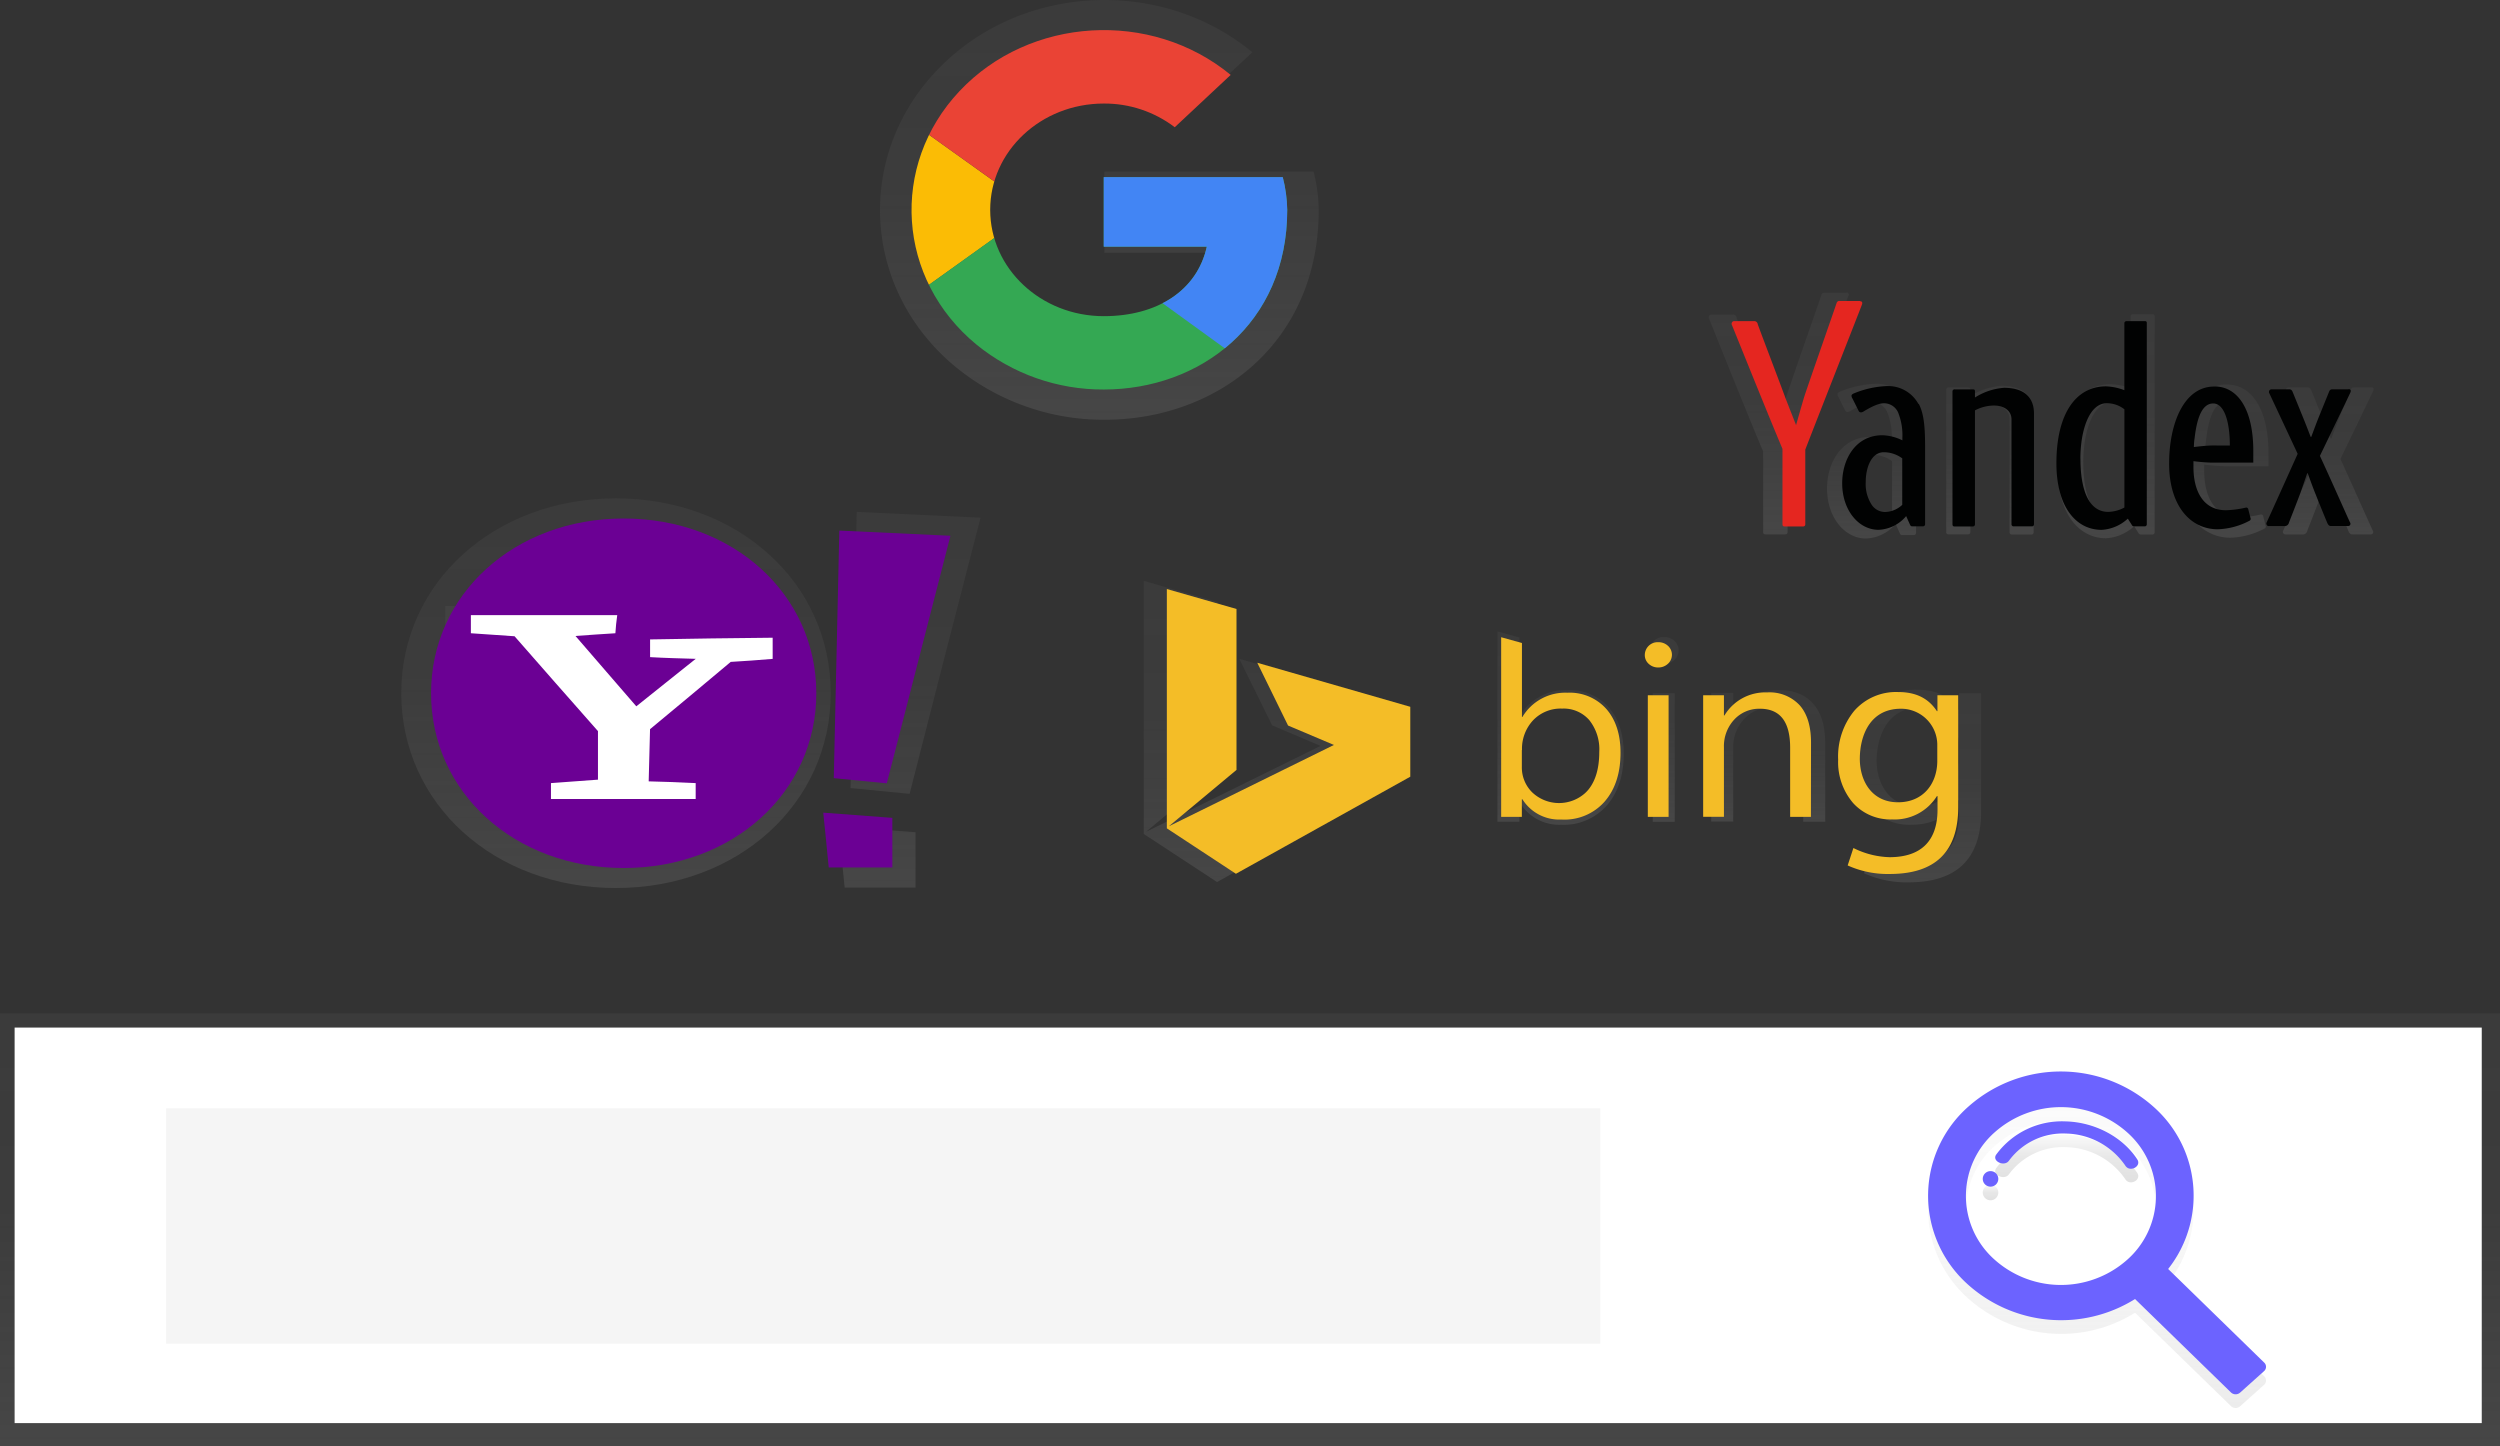 <svg xmlns="http://www.w3.org/2000/svg" xmlns:xlink="http://www.w3.org/1999/xlink" viewBox="0 0 515 297.9"><rect x="0" y="0" width="515" height="297.9" fill="#333333" stroke="none"/><defs><style>.cls-1{fill:none;}.cls-2{fill:url(#linear-gradient);}.cls-3{fill:#fff;}.cls-4{fill:#f5f5f5;}.cls-5{fill:url(#linear-gradient-2);}.cls-6{fill:url(#linear-gradient-3);}.cls-7{fill:url(#linear-gradient-4);}.cls-8{fill:#6c63ff;}.cls-9{fill:url(#linear-gradient-5);}.cls-10{clip-path:url(#clip-path);}.cls-11{fill:#fbbc05;}.cls-12{fill:#ea4335;}.cls-13{fill:#34a853;}.cls-14{fill:#4285f4;}.cls-15{fill:url(#linear-gradient-6);}.cls-16{fill:url(#linear-gradient-7);}.cls-17{fill:url(#linear-gradient-8);}.cls-18{fill:#6b0094;}.cls-19{fill:url(#linear-gradient-9);}.cls-20{fill:url(#linear-gradient-10);}.cls-21{fill:url(#linear-gradient-11);}.cls-22{fill:url(#linear-gradient-12);}.cls-23{fill:url(#linear-gradient-13);}.cls-24{fill:#f4bd27;}.cls-25{fill:url(#linear-gradient-14);}.cls-26{fill:url(#linear-gradient-15);}.cls-27{fill:url(#linear-gradient-16);}.cls-28{fill:url(#linear-gradient-17);}.cls-29{fill:url(#linear-gradient-18);}.cls-30{fill:url(#linear-gradient-19);}.cls-31{fill:#010202;}.cls-32{fill:#e52620;}</style><linearGradient id="linear-gradient" x1="257.5" y1="373.9" x2="257.5" y2="463.04" gradientTransform="matrix(1, 0, 0, -1, 0, 671.8)" gradientUnits="userSpaceOnUse"><stop offset="0" stop-color="gray" stop-opacity="0.25"/><stop offset="0.54" stop-color="gray" stop-opacity="0.12"/><stop offset="1" stop-color="gray" stop-opacity="0.1"/></linearGradient><linearGradient id="linear-gradient-2" x1="596.03" y1="201.2" x2="596.03" y2="267.71" gradientTransform="matrix(1, 0, 0, -1, -164.05, 491.25)" gradientUnits="userSpaceOnUse"><stop offset="0" stop-color="#b3b3b3" stop-opacity="0.25"/><stop offset="0.54" stop-color="#b3b3b3" stop-opacity="0.1"/><stop offset="1" stop-color="#b3b3b3" stop-opacity="0.05"/></linearGradient><linearGradient id="linear-gradient-3" x1="574.1" y1="243.99" x2="574.1" y2="247.19" gradientTransform="matrix(1, 0, 0, -1, -164.05, 491.25)" gradientUnits="userSpaceOnUse"><stop offset="0" stop-opacity="0.12"/><stop offset="0.55" stop-opacity="0.09"/><stop offset="1" stop-opacity="0.02"/></linearGradient><linearGradient id="linear-gradient-4" x1="589.81" y1="247.66" x2="589.81" y2="257.45" xlink:href="#linear-gradient-3"/><linearGradient id="linear-gradient-5" x1="390.51" y1="404.75" x2="390.51" y2="491.25" gradientTransform="matrix(1, 0, 0, -1, -164.05, 491.25)" xlink:href="#linear-gradient"/><clipPath id="clip-path"><path class="cls-1" d="M264.25,36.49H227.37V50.81h21.23c-2,9.09-10.26,14.32-21.23,14.32-12.92,0-23.39-9.8-23.39-21.9s10.47-21.9,23.39-21.9h0A23.87,23.87,0,0,1,242,26.21l11.52-10.78c-16.41-13.52-41.41-12-55.85,3.33S184.77,57.52,201.17,71a41.18,41.18,0,0,0,26.2,9.24c19.79,0,37.8-13.47,37.8-37A28.89,28.89,0,0,0,264.25,36.49Z"/></clipPath><linearGradient id="linear-gradient-6" x1="290.95" y1="308.32" x2="290.95" y2="388.59" gradientTransform="matrix(1, 0, 0, -1, -164.05, 491.25)" xlink:href="#linear-gradient"/><linearGradient id="linear-gradient-7" x1="290.44" y1="324.09" x2="290.44" y2="366.4" gradientTransform="matrix(1, 0, 0, -1, -164.05, 491.25)" xlink:href="#linear-gradient"/><linearGradient id="linear-gradient-8" x1="351.4" y1="308.42" x2="351.4" y2="385.81" gradientTransform="matrix(1, 0, 0, -1, -164.05, 491.25)" xlink:href="#linear-gradient"/><linearGradient id="linear-gradient-9" x1="262.14" y1="490.1" x2="262.14" y2="552.15" xlink:href="#linear-gradient"/><linearGradient id="linear-gradient-10" x1="485.55" y1="321.35" x2="485.55" y2="361.2" gradientTransform="matrix(1, 0, 0, -1, -164.05, 491.25)" xlink:href="#linear-gradient"/><linearGradient id="linear-gradient-11" x1="506.88" y1="321.96" x2="506.88" y2="360" gradientTransform="matrix(1, 0, 0, -1, -164.05, 491.25)" xlink:href="#linear-gradient"/><linearGradient id="linear-gradient-12" x1="528.33" y1="321.97" x2="528.33" y2="349.07" gradientTransform="matrix(1, 0, 0, -1, -164.05, 491.25)" xlink:href="#linear-gradient"/><linearGradient id="linear-gradient-13" x1="559.06" y1="309.49" x2="559.06" y2="349.17" gradientTransform="matrix(1, 0, 0, -1, -164.05, 491.25)" xlink:href="#linear-gradient"/><linearGradient id="linear-gradient-14" x1="573.97" y1="381.13" x2="573.97" y2="411.79" gradientTransform="matrix(1, 0, 0, -1, -164.05, 491.25)" xlink:href="#linear-gradient"/><linearGradient id="linear-gradient-15" x1="597.95" y1="380.38" x2="597.95" y2="426.53" gradientTransform="matrix(1, 0, 0, -1, -164.05, 491.25)" xlink:href="#linear-gradient"/><linearGradient id="linear-gradient-16" x1="622.13" y1="380.49" x2="622.13" y2="412.06" gradientTransform="matrix(1, 0, 0, -1, -164.05, 491.25)" xlink:href="#linear-gradient"/><linearGradient id="linear-gradient-17" x1="549.6" y1="380.35" x2="549.6" y2="412.17" gradientTransform="matrix(1, 0, 0, -1, -164.05, 491.25)" xlink:href="#linear-gradient"/><linearGradient id="linear-gradient-18" x1="643.7" y1="381.15" x2="643.7" y2="411.45" gradientTransform="matrix(1, 0, 0, -1, -164.05, 491.25)" xlink:href="#linear-gradient"/><linearGradient id="linear-gradient-19" x1="530.48" y1="381.2" x2="530.48" y2="431" gradientTransform="matrix(1, 0, 0, -1, -164.05, 491.25)" xlink:href="#linear-gradient"/></defs><title>seoarama</title><g id="Layer_2" data-name="Layer 2"><g id="Layer_1-2" data-name="Layer 1"><rect class="cls-2" y="208.76" width="515" height="89.14"/><rect class="cls-3" x="3.01" y="211.68" width="508.23" height="81.48"/><rect class="cls-4" x="34.22" y="228.31" width="295.44" height="48.49"/><path class="cls-5" d="M444.27,231.41a28.7,28.7,0,0,0-38.68-.72,24.47,24.47,0,0,0-.77,36.21,28.75,28.75,0,0,0,35,3.52l19.78,19.26a1.39,1.39,0,0,0,1.88,0h0l4.93-4.42a1.19,1.19,0,0,0,0-1.76h0l-19.78-19.26A24.39,24.39,0,0,0,444.27,231.41Zm-6.16,31a20.53,20.53,0,0,1-27.67-.51A17.5,17.5,0,0,1,411,236a20.53,20.53,0,0,1,27.67.51,17.5,17.5,0,0,1-.54,25.89Z"/><path class="cls-6" d="M410.05,244.06a1.6,1.6,0,1,0,0,3.2A1.6,1.6,0,1,0,410.05,244.06Z"/><path class="cls-7" d="M425.39,233.8a16.79,16.79,0,0,0-14.18,6.86c-.93,1.37,1.72,2.58,2.65,1.22a13.83,13.83,0,0,1,11.75-5.57,15.2,15.2,0,0,1,12.22,6.63c.93,1.44,3.38.13,2.45-1.3C437.31,237.06,431.51,233.94,425.39,233.8Z"/><path class="cls-8" d="M444.27,228.59a28.7,28.7,0,0,0-38.68-.72,24.47,24.47,0,0,0-.77,36.21,28.75,28.75,0,0,0,35,3.52l19.78,19.26a1.39,1.39,0,0,0,1.88,0h0l4.93-4.42a1.19,1.19,0,0,0,0-1.76h0l-19.77-19.27A24.39,24.39,0,0,0,444.27,228.59Zm-6.16,31a20.53,20.53,0,0,1-27.67-.51,17.5,17.5,0,0,1,.55-25.9,20.53,20.53,0,0,1,27.67.51,17.5,17.5,0,0,1-.54,25.89Z"/><path class="cls-8" d="M410.05,241.25a1.6,1.6,0,1,0,0,3.2A1.6,1.6,0,1,0,410.05,241.25Z"/><path class="cls-8" d="M425.39,231a16.79,16.79,0,0,0-14.18,6.86c-.93,1.37,1.72,2.58,2.65,1.22a13.83,13.83,0,0,1,11.75-5.57,15.2,15.2,0,0,1,12.22,6.63c.93,1.44,3.38.13,2.45-1.3C437.31,234.24,431.51,231.12,425.39,231Z"/><g id="b66f4108-1dd3-4103-b715-537ec4a4772e"><path class="cls-9" d="M270.6,35.35H227.51V52.07h24.81c-2.31,10.62-12,16.72-24.81,16.72-15.09-.21-27.14-11.83-26.92-25.95.22-13.83,12.14-25,26.92-25.2a27.87,27.87,0,0,1,17,5.71L258,10.76c-19.17-15.77-48.37-14-65.21,3.95s-15,45.27,4.22,61a48.08,48.08,0,0,0,30.52,10.76c23.12,0,44.13-15.74,44.13-43.28A33.73,33.73,0,0,0,270.6,35.35Z"/></g><g class="cls-10"><path class="cls-11" d="M182.37,65.12V21.33L213,43.22Z"/><path class="cls-12" d="M182.37,21.33,213,43.22l12.6-10.27,43.16-6.57V2.8H182.37Z"/><path class="cls-13" d="M182.37,65.12l54-38.74L250.57,28,268.72,2.8V83.65H182.37Z"/><path class="cls-14" d="M268.72,83.65,212.94,43.22l-7.2-5.05,63-16.84Z"/></g><g id="d8826248-d006-481d-80db-43bc27daf51c"><g id="_90809b75-c047-41d3-8e27-ed57a95840b3" data-name="90809b75-c047-41d3-8e27-ed57a95840b3"><g id="_4e8d5321-71ab-4cf6-9531-1699e46183bc" data-name="4e8d5321-71ab-4cf6-9531-1699e46183bc"><path class="cls-15" d="M126.88,102.66c25.09,0,44.25,17.38,44.25,40.13S152,182.93,126.88,182.93s-44.22-17.38-44.22-40.14S101.8,102.66,126.88,102.66Z"/></g><g id="cd9086b0-0465-4ddd-b26e-08d7ca60be30"><g id="_26e2b761-0ff4-4c57-a74a-b23f719f2f6e" data-name="26e2b761-0ff4-4c57-a74a-b23f719f2f6e"><g id="aa638075-2341-4c20-8c97-6443789b9aee"><path class="cls-16" d="M125,129c.1-1.39.21-2.76.42-4.16H91.73V129c3.38.2,6.67.5,10,.69,6.35,7.23,12.7,14.47,19.16,21.79v11.24c-3.6.3-7.2.5-10.8.8v3.63h33.24v-3.65c-3.6-.2-7.2-.3-10.8-.4.11-4,.21-8,.32-12q9.36-7.73,18.53-15.48c3.17-.2,6.35-.39,9.63-.69v-4.84c-9.42.1-18.74.2-28.16.39v4.07c3.49.2,7,.29,10.48.39-4.55,3.67-9.11,7.23-13.66,10.9-4.66-5.35-9.31-10.8-14-16.16C118.84,129.42,121.91,129.23,125,129Z"/></g></g></g><g id="c909fb51-d884-4b77-9a53-133209191f18"><g id="fad3897a-b382-46ab-97cd-992d89cd1312"><g id="b723b098-9615-45ec-9744-2c024445d2d9"><path class="cls-17" d="M202,106.64l-25.52-1.19c-.43,18.93-.85,38-1.27,56.89l12.17,1.19Q194.64,135,202,106.64Zm-28,76.2H188.6V171.44l-15.88-1.19C173.15,174.51,173.58,178.68,174,182.83Z"/></g></g></g></g></g><g id="c54374c9-5ce3-408c-944d-67488ba47ad9"><g id="_0625f036-f82d-4f60-b46b-c9ebda46575e" data-name="0625f036-f82d-4f60-b46b-c9ebda46575e"><path id="_0af1f165-b901-461e-ab4c-b27d5265da26" data-name="0af1f165-b901-461e-ab4c-b27d5265da26" class="cls-18" d="M128.48,106.81c22.5,0,39.68,15.58,39.68,36s-17.19,36-39.68,36-39.68-15.59-39.68-36S106,106.81,128.48,106.81Z"/><g id="c03fa78e-fbaa-491c-9ca6-f015ede67acc"><g id="_88a9ccd2-aa29-411b-a295-ecc501fde54c" data-name="88a9ccd2-aa29-411b-a295-ecc501fde54c"><path id="f24379df-238d-4d18-84fa-01d663e5d57c" class="cls-3" d="M126.77,130.45c.09-1.25.19-2.49.38-3.73H97v3.73c3,.18,6,.44,9,.62,5.69,6.49,11.39,13,17.18,19.54v10c-3.22.27-6.46.44-9.68.71v3.28h29.81v-3.28c-3.22-.18-6.46-.27-9.68-.36.1-3.55.19-7.19.28-10.75,5.59-4.62,11.11-9.24,16.62-13.86,2.84-.18,5.69-.35,8.64-.62v-4.36c-8.45.09-16.8.18-25.25.35v3.65c3.13.18,6.27.26,9.4.35-4.08,3.29-8.17,6.49-12.24,9.78-4.18-4.8-8.36-9.69-12.53-14.49C121.26,130.8,124,130.63,126.77,130.45Z"/></g></g><g id="bed980a8-54d9-4ead-8aa7-7019110c4f84"><g id="_4054f81e-5c95-4b6b-9e19-71fd8b4446f2" data-name="4054f81e-5c95-4b6b-9e19-71fd8b4446f2"><path id="_131db97b-3cb7-4435-addf-77d62cece6dc" data-name="131db97b-3cb7-4435-addf-77d62cece6dc" class="cls-18" d="M195.79,110.37,172.9,109.3c-.38,17-.76,34-1.14,51l10.92,1.07Q189.23,135.78,195.79,110.37ZM170.72,178.7h13.1V168.48l-14.23-1.07C170,171.23,170.35,175,170.72,178.7Z"/></g></g></g></g><g id="_8dc6b1c1-e606-4fc7-a28b-e59b8b7d9e91" data-name="8dc6b1c1-e606-4fc7-a28b-e59b8b7d9e91"><g id="_3383feb4-8fcc-4817-9f82-bc69d4bd9416" data-name="3383feb4-8fcc-4817-9f82-bc69d4bd9416"><polygon class="cls-19" points="250.71 181.7 235.62 171.8 235.62 119.65 250.8 124 250.8 159.07 236.06 171.37 272.03 153.65 262.06 149.43 255.31 135.73 288.65 145.29 288.65 160.55 250.71 181.7"/></g><g id="adf0c4a8-c861-4f67-ad45-bfc4516b4b15"><g id="_5241a0fb-1782-4a0b-a8f5-d9d23bc6ad1c" data-name="5241a0fb-1782-4a0b-a8f5-d9d23bc6ad1c"><path class="cls-20" d="M313.15,165.45H313v3.83h-4.53V130.06l4.53,1.27v16.12h.11a10.88,10.88,0,0,1,9.78-5.28,10.68,10.68,0,0,1,8.52,3.56q3.08,3.56,3.08,9.53,0,6.63-3.46,10.64a11.79,11.79,0,0,1-9.45,4A9.46,9.46,0,0,1,313.15,165.45ZM313,154.76v3.7A7.6,7.6,0,0,0,315.3,164a8.53,8.53,0,0,0,11.5.12,7.8,7.8,0,0,0,.74-.78q2.36-2.95,2.36-8.2a10.21,10.21,0,0,0-2.19-6.93,7.44,7.44,0,0,0-5.91-2.51,8.29,8.29,0,0,0-6.36,2.58A9.09,9.09,0,0,0,313,154.76Z"/></g><g id="e9bd7740-3bac-4f11-9098-850597dc5964"><path class="cls-21" d="M342.79,136.76a3,3,0,0,1-2.07-.77,2.54,2.54,0,0,1-.86-2,2.8,2.8,0,0,1,2.85-2.76h.11a3.06,3.06,0,0,1,2.11.79,2.64,2.64,0,0,1,0,3.91h0A3,3,0,0,1,342.79,136.76ZM345,169.29h-4.53V142.78H345Z"/></g><g id="_9d1a5a1d-38c0-45ad-a4b7-043d8bfe2cf6" data-name="9d1a5a1d-38c0-45ad-a4b7-043d8bfe2cf6"><path class="cls-22" d="M376,169.28h-4.53V154.17q0-8.43-6.58-8.43a7.35,7.35,0,0,0-5.62,2.39,8.5,8.5,0,0,0-2.23,6v15.11h-4.53v-26.5h4.53v4.42h.11a10.36,10.36,0,0,1,9.29-5q4.64,0,7.09,2.81t2.46,8.11Z"/></g><g id="d360da2a-da29-47f1-af73-68a568081c1c"><path class="cls-23" d="M408.11,167.17q0,14.59-14.93,14.59a21.19,21.19,0,0,1-9.2-1.87l1.24-3.8a18.64,18.64,0,0,0,7.87,2c6.73,0,10.46-3.42,10.46-10.36v-2.9h-.11q-3.23,5.07-9.73,5.07a11,11,0,0,1-8.5-3.53,13.7,13.7,0,0,1-3.31-9.53c0-4.5,1.25-8,3.54-10.69a12.11,12.11,0,0,1,9.56-4.06c3.82,0,6.57,1.29,8.42,4.16h.11v-3.46h4.58Zm-4.53-9.86V153.4a7.9,7.9,0,0,0-8-7.66c-6.56,0-8.91,5.59-9,10.86,0,5,2.73,9.53,8.32,9.53s8.52-4.14,8.57-8.84Z"/></g></g></g><g id="b32b3bd2-e2ac-448f-8e9d-3efea7831205"><path id="_862837c3-f02c-4075-80e2-0d6e8e0a806a" data-name="862837c3-f02c-4075-80e2-0d6e8e0a806a" class="cls-24" d="M254.6,180l-14.23-9.36v-49.3l14.35,4.11v33.15l-13.93,11.61,34-16.75-9.45-4L259,136.53l31.52,9.07V160Z"/><g id="b78c3c1b-fd7c-4cdd-831f-943502e589c6"><path id="a1aaba5c-87d1-494e-b4db-e2424d267e74" class="cls-24" d="M313.61,164.64h-.11v3.63h-4.26v-37l4.28,1.19v15.24h.09a10.28,10.28,0,0,1,9.25-5,10.1,10.1,0,0,1,8.06,3.36q2.91,3.36,2.91,9,0,6.29-3.27,10.06a11,11,0,0,1-8.92,3.7A8.94,8.94,0,0,1,313.61,164.64Zm-.11-10.1V158a7.19,7.19,0,0,0,2.17,5.26,8.05,8.05,0,0,0,10.86.12,7.37,7.37,0,0,0,.71-.75q2.21-2.76,2.21-7.74a9.66,9.66,0,0,0-2.06-6.55,7,7,0,0,0-5.59-2.37,7.84,7.84,0,0,0-6,2.43,8.59,8.59,0,0,0-2.27,6.08Z"/><path id="c2b46ba4-c904-4cc9-9109-f48bfd422836" class="cls-24" d="M341.64,137.5a2.81,2.81,0,0,1-2-.74,2.4,2.4,0,0,1-.81-1.86,2.65,2.65,0,0,1,2.69-2.61h.08a2.87,2.87,0,0,1,2,.75,2.49,2.49,0,0,1,0,3.69h0A2.84,2.84,0,0,1,341.64,137.5Zm2.09,30.77h-4.28V143.22h4.28Z"/><path id="e38629ea-396c-4cd4-a9ef-8c6412e7dcde" class="cls-24" d="M373.05,168.27h-4.28V154q0-8-6.22-8a7,7,0,0,0-5.32,2.26,8.05,8.05,0,0,0-2.1,5.71v14.29h-4.28V143.22h4.28v4.16h.11a9.79,9.79,0,0,1,8.78-4.74,8.45,8.45,0,0,1,6.72,2.65q2.33,2.65,2.33,7.66Z"/><path id="b7a43e19-a069-4d09-9407-0ca788ab83ee" class="cls-24" d="M403.39,166.25q0,13.79-14.1,13.79a20,20,0,0,1-8.67-1.76l1.18-3.59a17.68,17.68,0,0,0,7.44,1.89c6.37,0,9.89-3.23,9.89-9.79V164H399a10.24,10.24,0,0,1-9.21,4.8,10.36,10.36,0,0,1-8-3.32,12.93,12.93,0,0,1-3.13-9A14.84,14.84,0,0,1,382,146.4a11.46,11.46,0,0,1,9-3.84c3.6,0,6.21,1.22,8,3.93h.11v-3.27h4.28Zm-4.31-9.32v-3.69a7.46,7.46,0,0,0-7.5-7.24c-6.2,0-8.42,5.28-8.46,10.27,0,4.76,2.59,9,7.86,9S399,161.38,399.08,156.94Z"/></g></g><g id="_79792e90-82bf-4238-a4af-cd0948953fb1" data-name="79792e90-82bf-4238-a4af-cd0948953fb1"><g id="d238b1b1-b934-4f75-9b9b-f38f789b39c3"><path class="cls-25" d="M412.28,79.47a13.82,13.82,0,0,0-6.4,2.15V80.24c0-.3-.13-.43-.45-.43h-4a.45.45,0,0,0-.51.38.4.4,0,0,0,0,0v29.39c0,.3.13.49.45.49h4.07a.45.45,0,0,0,.45-.44.4.4,0,0,0,0,0V84.46a9.15,9.15,0,0,1,4.18-1.11c2.19,0,3.9,1,3.9,3.1v23.18a.46.46,0,0,0,.43.49h4.08a.45.45,0,0,0,.45-.44.4.4,0,0,0,0,0V85.12C418.93,81.44,416.51,79.47,412.28,79.47Z"/></g><g id="_917579d8-8aae-424a-b443-a10d1fe52665" data-name="917579d8-8aae-424a-b443-a10d1fe52665"><path class="cls-26" d="M443.41,64.73h-4a.45.45,0,0,0-.51.38.4.4,0,0,0,0,0V80a12.5,12.5,0,0,0-4.06-.85c-6.5,0-11,5.82-11,17,0,9.59,4.34,14.73,10,14.73a9.31,9.31,0,0,0,5.8-2.48l.87,1.39a.56.56,0,0,0,.59.32h2.3a.45.45,0,0,0,.46-.43.4.4,0,0,0,0-.05V65.15c0-.3-.13-.43-.45-.43ZM429.16,95.14c0-6.16,1.93-12.27,5.86-12.27a6.32,6.32,0,0,1,3.87,1.35v21.73a8,8,0,0,1-3.54,1c-4.3,0-6.19-4.74-6.19-11.75Z"/></g><g id="_8c6db44b-25c2-4c11-b17a-480760c306ff" data-name="8c6db44b-25c2-4c11-b17a-480760c306ff"><path class="cls-27" d="M458.75,79.19c-6.66,0-10,8.17-10,17.06,0,9.31,4.69,14.52,10.73,14.52a16,16,0,0,0,7-1.88.44.44,0,0,0,.25-.55l-.51-2a.44.44,0,0,0-.5-.36h0a22.77,22.77,0,0,1-4.45.6c-4.94,0-7.2-4.11-7.2-9.57V95.71q2,.26,3.93.32h9.31V93.5c0-9.31-3.48-14.29-8.61-14.29Zm-.32,13c-1.48,0-4.13.34-4.13.34s0-1,.17-2c.59-5.1,1.88-7.69,4.13-7.69,1.95,0,3.29,2.64,3.61,7.26.06,1,.06,2,.06,2h-3.84Z"/></g><g id="c697e1ca-ddd9-45ac-9ec9-31a6877d9bb6"><path class="cls-28" d="M393.3,83a7.66,7.66,0,0,0-7.14-3.93,21.14,21.14,0,0,0-7,1.55c-.4.17-.64.32-.64.6a1.17,1.17,0,0,0,.19.55l1.36,2.73a.59.59,0,0,0,.55.38,1.05,1.05,0,0,0,.54-.2c2-1.18,3.42-1.83,4.56-1.83a3.44,3.44,0,0,1,3.17,2.36,13.32,13.32,0,0,1,.82,5.24v.62A10.75,10.75,0,0,0,385.27,90c-5.78,0-8.9,5.15-8.9,10.65,0,5.93,3.64,10.28,8,10.28a8.39,8.39,0,0,0,6.13-3s.79,1.76.89,2a.46.46,0,0,0,.51.29h2.36a.45.45,0,0,0,.45-.44.4.4,0,0,0,0,0V92.57c0-4.19-.22-7.39-1.41-9.56Zm-3.54,22.33a5.75,5.75,0,0,1-3.76,1.58,3.57,3.57,0,0,1-3-1.53,8.5,8.5,0,0,1-1.36-5.11c0-3.25,1.28-6.58,4-6.58A6.87,6.87,0,0,1,389.76,95v10.3Z"/></g><g id="ff4fa252-6ee1-4f25-bde5-0a4b374039a4"><path class="cls-29" d="M488.49,79.81h-3.54a.69.69,0,0,0-.7.45l-2.36,5.82c-.44,1.11-1.63,4.25-1.63,4.25h-.14s-.87-2.29-1.35-3.43c-.38-.93-2.36-5.83-2.62-6.44-.14-.33-.28-.65-.8-.65h-3.92a.57.57,0,0,0-.56.58.52.52,0,0,0,0,.13c.14.28,6.36,13.55,6.36,13.55s-6.68,14.87-6.88,15.2a.53.53,0,0,0,.22.76.62.62,0,0,0,.31.07h3.42a.94.94,0,0,0,1-.75c.49-1.29,1.22-3.09,2.26-5.86.69-1.84,1.77-5.06,1.77-5.06h.12s1.18,3.29,1.63,4.36c1.12,2.72,2.55,6.27,2.7,6.63s.38.66.78.66h3.86a.49.49,0,0,0,.38-.77c-.43-.85-4.13-9.24-6.67-14.76,0,0,6.64-13.73,6.77-14.07s.09-.7-.45-.7Z"/></g><g id="_79f0924f-12b4-4187-96c3-4ef7db672aef" data-name="79f0924f-12b4-4187-96c3-4ef7db672aef"><path class="cls-30" d="M380.41,60.3h-4.5a.64.64,0,0,0-.7.45c-.06.27-6.75,19.35-7.24,21-.34,1.11-1.47,5.11-1.74,6.08l-2.33-5.95c-.59-1.66-6-15.82-6.14-16.39a.79.79,0,0,0-.82-.7h-4.39a.57.57,0,0,0-.56.58.52.52,0,0,0,0,.09c.11.22,8,20,11.22,27.54v16.59c0,.3.13.49.45.49h4.13a.45.45,0,0,0,.45-.44.4.4,0,0,0,0,0V93.09c2.67-7,12.4-31.86,12.54-32.14a.45.45,0,0,0-.45-.7Z"/></g></g><g id="d1c7a373-120e-4263-88e0-20e0671c3dc9"><path id="_8b7152ff-683f-476b-a613-e78fe121e9f8" data-name="8b7152ff-683f-476b-a613-e78fe121e9f8" class="cls-31" d="M412.84,79.89a12.91,12.91,0,0,0-6,2V80.6c0-.28-.12-.39-.42-.39h-3.73a.43.43,0,0,0-.48.36V108c0,.28.12.45.42.45h3.79a.42.42,0,0,0,.42-.41.38.38,0,0,0,0,0V84.54a8.51,8.51,0,0,1,3.89-1c2,0,3.64.95,3.64,2.88v21.56a.42.42,0,0,0,.4.45h3.81a.41.41,0,0,0,.42-.4.37.37,0,0,0,0-.05V85.16C419,81.72,416.79,79.89,412.84,79.89Z"/><path id="c6648a63-5afe-4686-8775-d8042d885f82" class="cls-31" d="M441.83,66.16H438.1a.43.43,0,0,0-.48.36V80.38a11.65,11.65,0,0,0-3.79-.79c-6.05,0-10.21,5.42-10.21,15.84,0,8.93,4,13.72,9.31,13.72a8.64,8.64,0,0,0,5.4-2.31l.82,1.29a.51.51,0,0,0,.53.3h2.14a.42.42,0,0,0,.42-.41.38.38,0,0,0,0,0V66.54c0-.28-.12-.39-.42-.39ZM428.56,94.49c0-5.74,1.77-11.43,5.46-11.43a5.89,5.89,0,0,1,3.61,1.26v20.23a7.45,7.45,0,0,1-3.32.9c-4,0-5.74-4.43-5.74-11Z"/><path id="_8ebde601-e4a8-4ba4-a58e-6ed2eed807f8" data-name="8ebde601-e4a8-4ba4-a58e-6ed2eed807f8" class="cls-31" d="M456.11,79.63c-6.21,0-9.27,7.6-9.27,15.88,0,8.66,4.37,13.52,10,13.52a14.91,14.91,0,0,0,6.54-1.75.42.42,0,0,0,.23-.55l-.47-1.83a.41.41,0,0,0-.46-.34h0a21.2,21.2,0,0,1-4.13.55c-4.6,0-6.7-3.83-6.7-8.91V95q1.82.24,3.66.3h8.67V92.92c0-8.67-3.24-13.31-8-13.31Zm-.3,12.14c-1.37,0-3.87.32-3.87.32s0-.93.15-1.83c.54-4.75,1.77-7.15,3.84-7.15,1.82,0,3.06,2.46,3.36,6.77.06.9.06,1.9.06,1.9Z"/><path id="b4bb227d-30ce-41b9-90ac-a7d472bb05c4" class="cls-31" d="M395.18,83.19a7.11,7.11,0,0,0-6.64-3.65A19.68,19.68,0,0,0,382,81c-.37.15-.59.29-.59.55a1.09,1.09,0,0,0,.18.51l1.27,2.54a.53.53,0,0,0,.51.35,1,1,0,0,0,.51-.18c1.84-1.11,3.18-1.7,4.25-1.7a3.19,3.19,0,0,1,3,2.21,12.41,12.41,0,0,1,.76,4.88v.55a10,10,0,0,0-4.13-1.05c-5.39,0-8.27,4.79-8.27,9.91,0,5.53,3.4,9.57,7.47,9.57a7.8,7.8,0,0,0,5.71-2.83s.73,1.66.83,1.84a.43.43,0,0,0,.47.27h2.18a.42.42,0,0,0,.42-.41.38.38,0,0,0,0,0V92.09c0-3.9-.21-6.87-1.31-8.9ZM391.86,104a5.35,5.35,0,0,1-3.5,1.47,3.32,3.32,0,0,1-2.75-1.42,7.87,7.87,0,0,1-1.27-4.76c0-3,1.18-6.13,3.72-6.13a6.4,6.4,0,0,1,3.8,1.26Z"/><path id="_0e65a99c-9adc-4d1d-86b7-022bb92efd88" data-name="0e65a99c-9adc-4d1d-86b7-022bb92efd88" class="cls-31" d="M483.8,80.2h-3.32a.64.64,0,0,0-.66.42L477.64,86c-.41,1-1.52,4-1.52,4H476s-.82-2.13-1.25-3.2c-.35-.86-2.2-5.43-2.44-6-.12-.3-.27-.6-.74-.6h-3.64a.52.52,0,0,0-.52.52.47.47,0,0,0,0,.15c.13.25,5.91,12.62,5.91,12.62s-6.22,13.82-6.4,14.15a.54.54,0,0,0,.31.73l.18,0h3.19a.88.88,0,0,0,.92-.7c.46-1.2,1.14-2.88,2.11-5.46.64-1.71,1.65-4.72,1.65-4.72h.11s1.11,3.06,1.52,4.06c1,2.53,2.36,5.84,2.52,6.19s.35.62.73.62h3.61a.46.46,0,0,0,.35-.71c-.4-.8-3.83-8.6-6.22-13.74,0,0,6.18-12.78,6.3-13.1s.08-.65-.43-.65Z"/><path id="c96c6d06-e931-4679-98ae-89e17d7c35f9" class="cls-32" d="M383.18,62H379a.59.59,0,0,0-.66.42c-.05.25-6.28,18-6.73,19.52-.32,1.05-1.37,4.75-1.62,5.64l-2.17-5.53c-.53-1.53-5.57-14.73-5.72-15.25a.74.74,0,0,0-.77-.65h-4.09a.52.52,0,0,0-.52.52.47.47,0,0,0,0,.15c.1.2,7.49,18.62,10.47,25.65V108c0,.28.12.45.42.45h3.86a.42.42,0,0,0,.42-.41.38.38,0,0,0,0,0V92.62C374.4,86.11,383.49,63,383.58,62.7s.08-.65-.43-.65Z"/></g></g></g></svg>